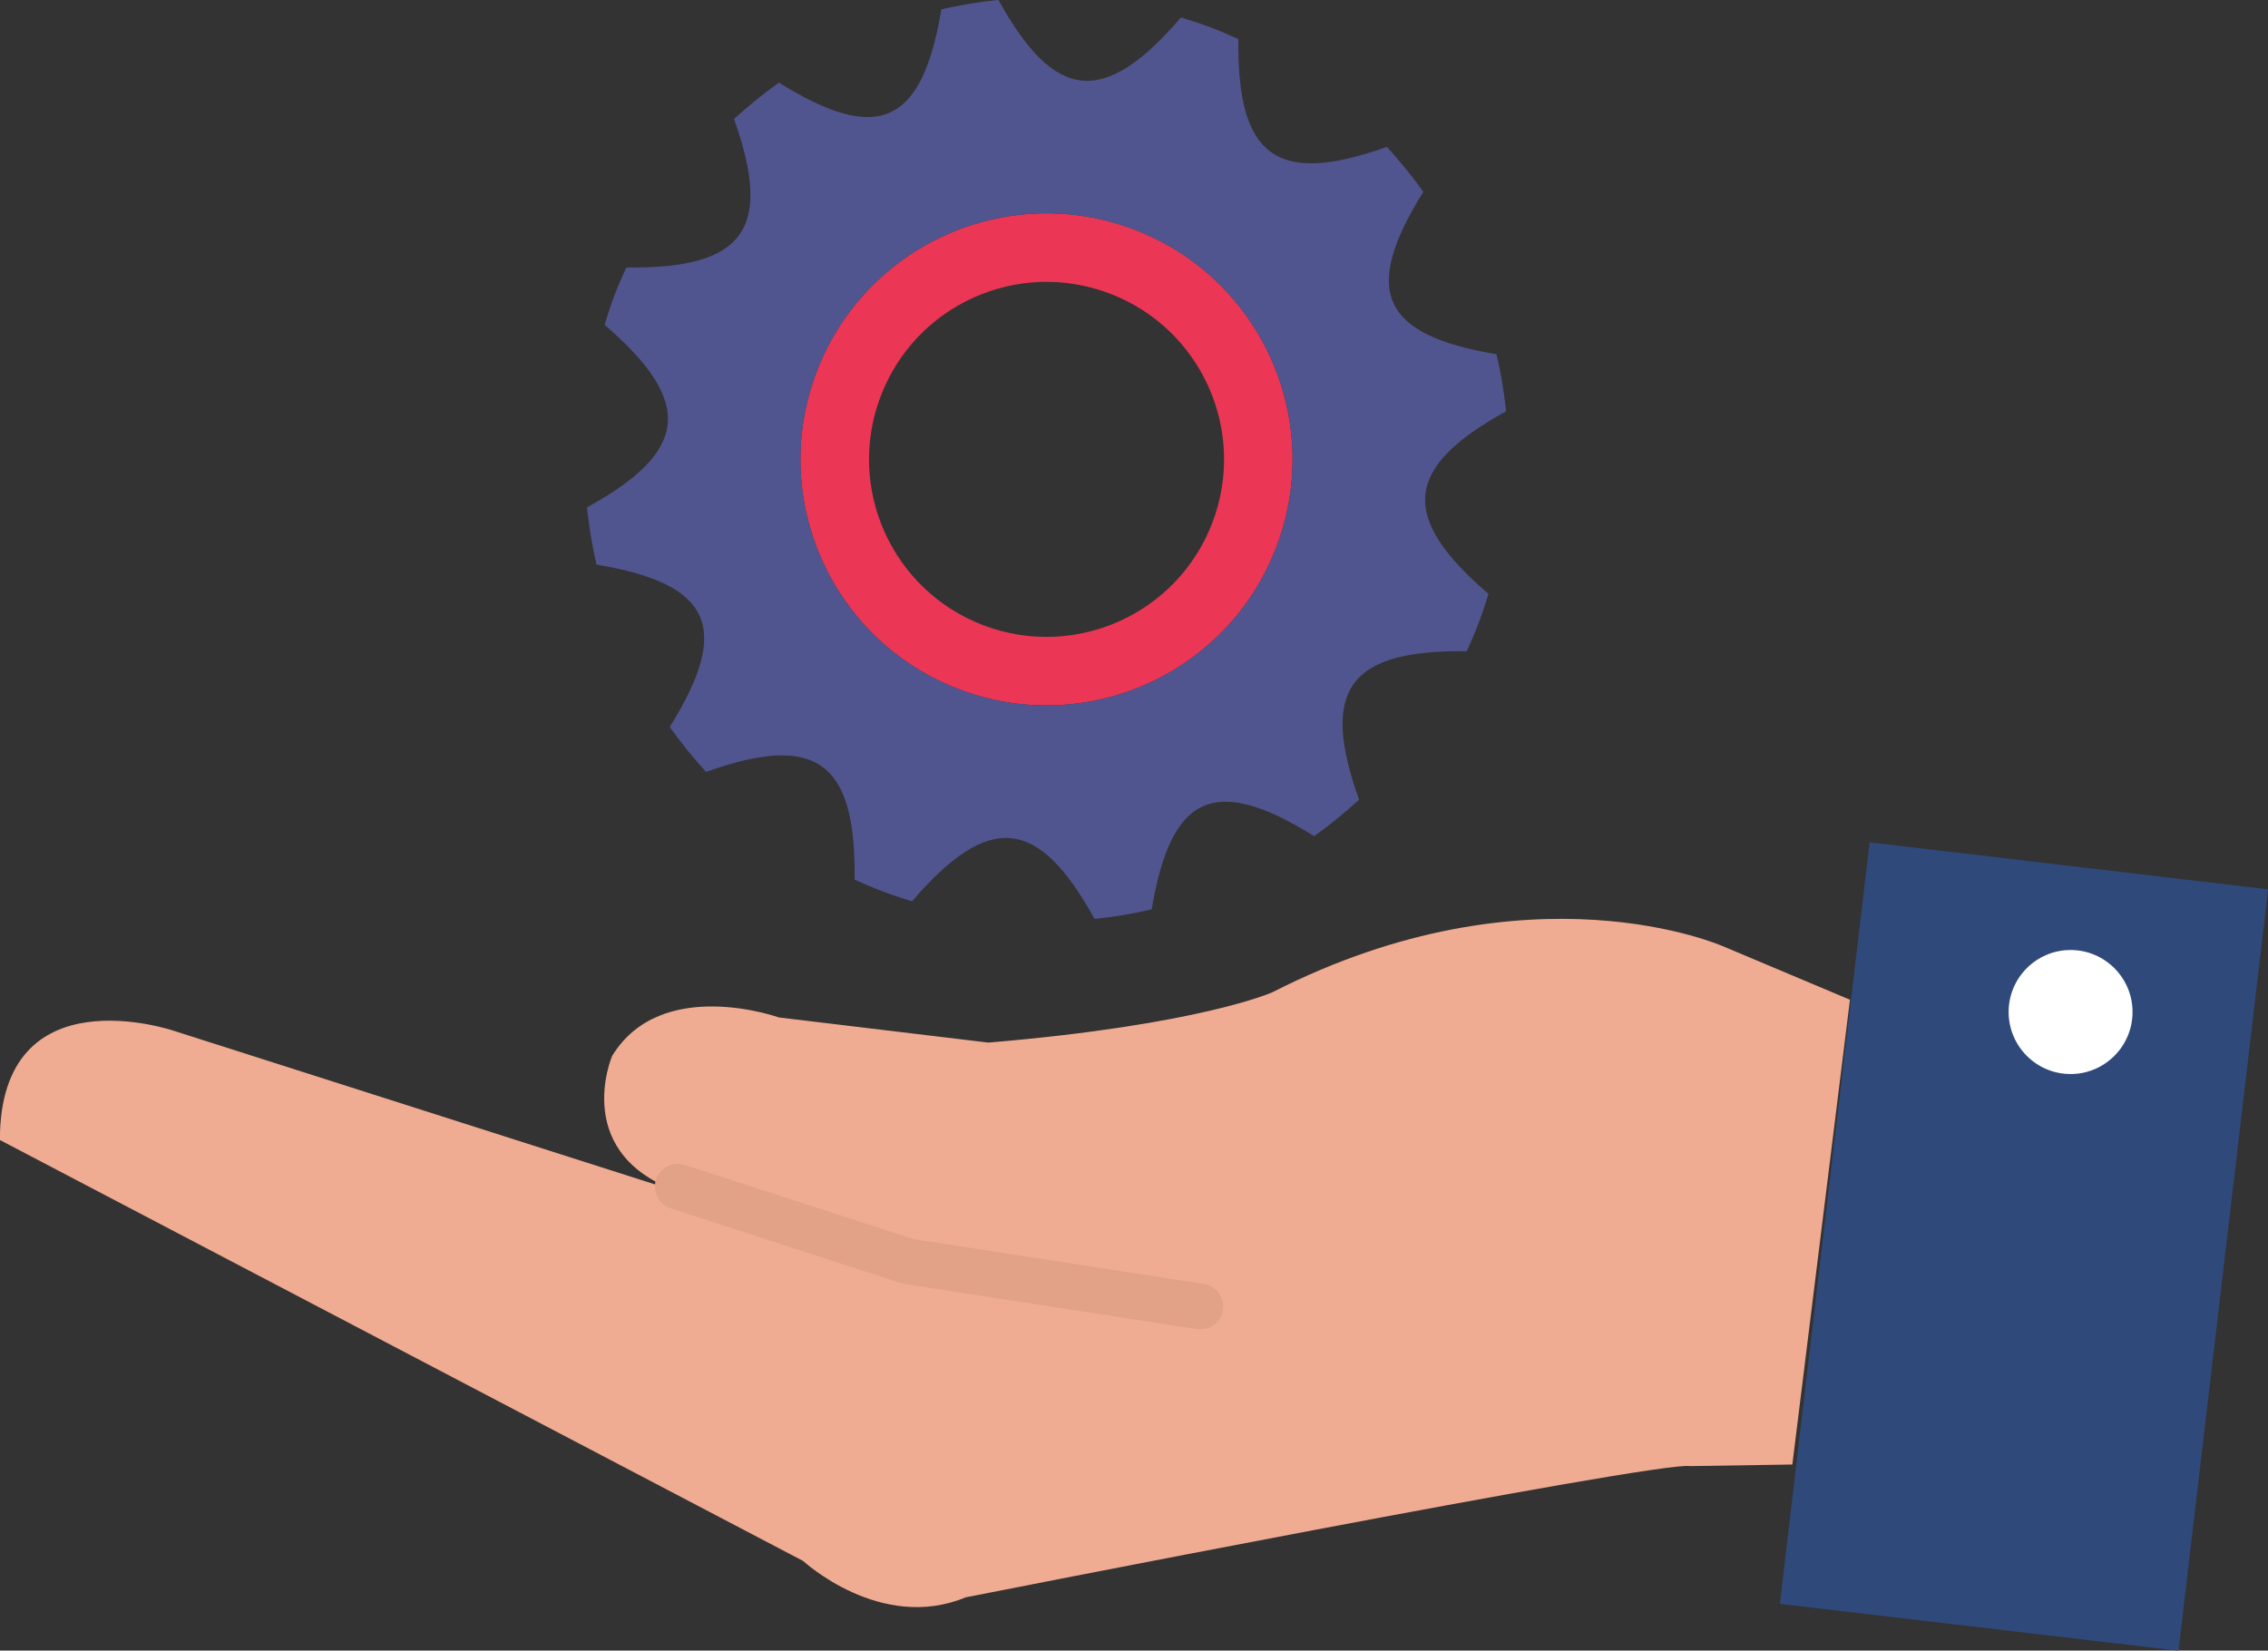 <?xml version="1.0" encoding="UTF-8"?><svg xmlns="http://www.w3.org/2000/svg" xmlns:xlink="http://www.w3.org/1999/xlink" height="144.4" preserveAspectRatio="xMidYMid meet" version="1.1" viewBox="113.4 140.4 198.4 144.4" width="198.4" zoomAndPan="magnify">
 <rect x="113.4" y="140.4" width="198.4" height="144.4" fill="#333333" stroke="none"/>
 <g id="surface1">
  <g id="change1_1"><path d="m261.27 268.66c-2.59-0.52-63.39 11.48-63.39 11.48-7.45 3.09-14.22-3.18-14.22-3.18l-70.27-36.83c0-14.72 15.19-9.56 15.19-9.56l63.22 20.18 25.56 3.95-25.56-3.95-18.51-5.91c-10.14-3.23-6.34-12.07-6.34-12.07 4.32-7.04 14.58-3.36 14.58-3.36l18.33 2.2c18.58-1.56 24.86-4.41 24.86-4.41 22.63-11.54 39.47-3.99 39.47-3.99l11.04 4.65-5.04 40.66-8.92 0.14" fill="#f0ac92"/></g>
  <path d="m1726.9 1809.9l201.5-65.4 255.6-39.5" fill="none" stroke="#e1a288" stroke-linecap="round" stroke-linejoin="round" stroke-miterlimit="10" stroke-width="40" transform="matrix(.1 0 0 -.1 0 425.2)"/>
  <g id="change2_1"><path d="m303.97 284.81l-34.87-4.1 7.85-66.62 34.86 4.11-7.84 66.61" fill="#2f497b"/></g>
  <g id="change3_1"><path d="m299.95 228.93c0 3-2.43 5.43-5.42 5.43s-5.42-2.43-5.42-5.43c0-2.99 2.43-5.42 5.42-5.42s5.42 2.43 5.42 5.42" fill="#fff"/></g>
  <g id="change4_1"><path d="m219.47 186.09c-3.04 8.02-12 12.05-20.02 9.02-8.02-3.04-12.06-12-9.02-20.02 3.03-8.02 12-12.06 20.02-9.02 8.01 3.03 12.06 11.99 9.02 20.02zm-6.9-25.63c-11.12-4.21-23.54 1.4-27.75 12.51-4.21 11.12 1.39 23.54 12.51 27.74 11.11 4.21 23.53-1.39 27.74-12.5 4.21-11.12-1.39-23.54-12.5-27.75" fill="#ec3655"/></g>
  <g id="change5_1"><path d="m225.07 188.21c-4.21 11.11-16.63 16.71-27.74 12.5-11.12-4.2-16.72-16.62-12.51-27.74 4.21-11.11 16.63-16.72 27.75-12.51 11.11 4.21 16.71 16.63 12.5 27.75zm20.08-11.83c-0.18-1.68-0.45-3.35-0.84-4.99-10.09-1.69-11.81-5.53-6.4-14.21-0.98-1.37-2.05-2.68-3.19-3.93-9.63 3.44-13.12 0.88-12.99-9.43-0.8-0.36-1.62-0.72-2.47-1.04s-1.7-0.59-2.55-0.85c-6.72 7.81-11.03 7.42-15.97-1.54-1.68 0.17-3.35 0.45-4.99 0.83-1.69 10.09-5.53 11.82-14.21 6.41-1.37 0.97-2.68 2.04-3.93 3.18 3.44 9.64 0.88 13.13-9.42 12.99-0.37 0.81-0.73 1.63-1.05 2.47-0.32 0.85-0.6 1.7-0.85 2.55 7.81 6.73 7.42 11.04-1.54 15.97 0.18 1.69 0.45 3.35 0.83 5 10.09 1.69 11.82 5.52 6.41 14.21 0.97 1.37 2.04 2.68 3.18 3.93 9.64-3.45 13.13-0.89 12.99 9.42 0.81 0.37 1.63 0.72 2.48 1.04 0.84 0.32 1.69 0.6 2.54 0.86 6.72-7.81 11.03-7.43 15.97 1.54 1.69-0.18 3.36-0.45 5-0.84 1.69-10.09 5.53-11.81 14.21-6.4 1.37-0.98 2.68-2.05 3.93-3.19-3.45-9.63-0.89-13.12 9.42-12.99 0.37-0.81 0.72-1.63 1.04-2.47 0.32-0.85 0.6-1.7 0.86-2.54-7.82-6.73-7.42-11.04 1.54-15.98" fill="#51558f"/></g>
 </g>
</svg>